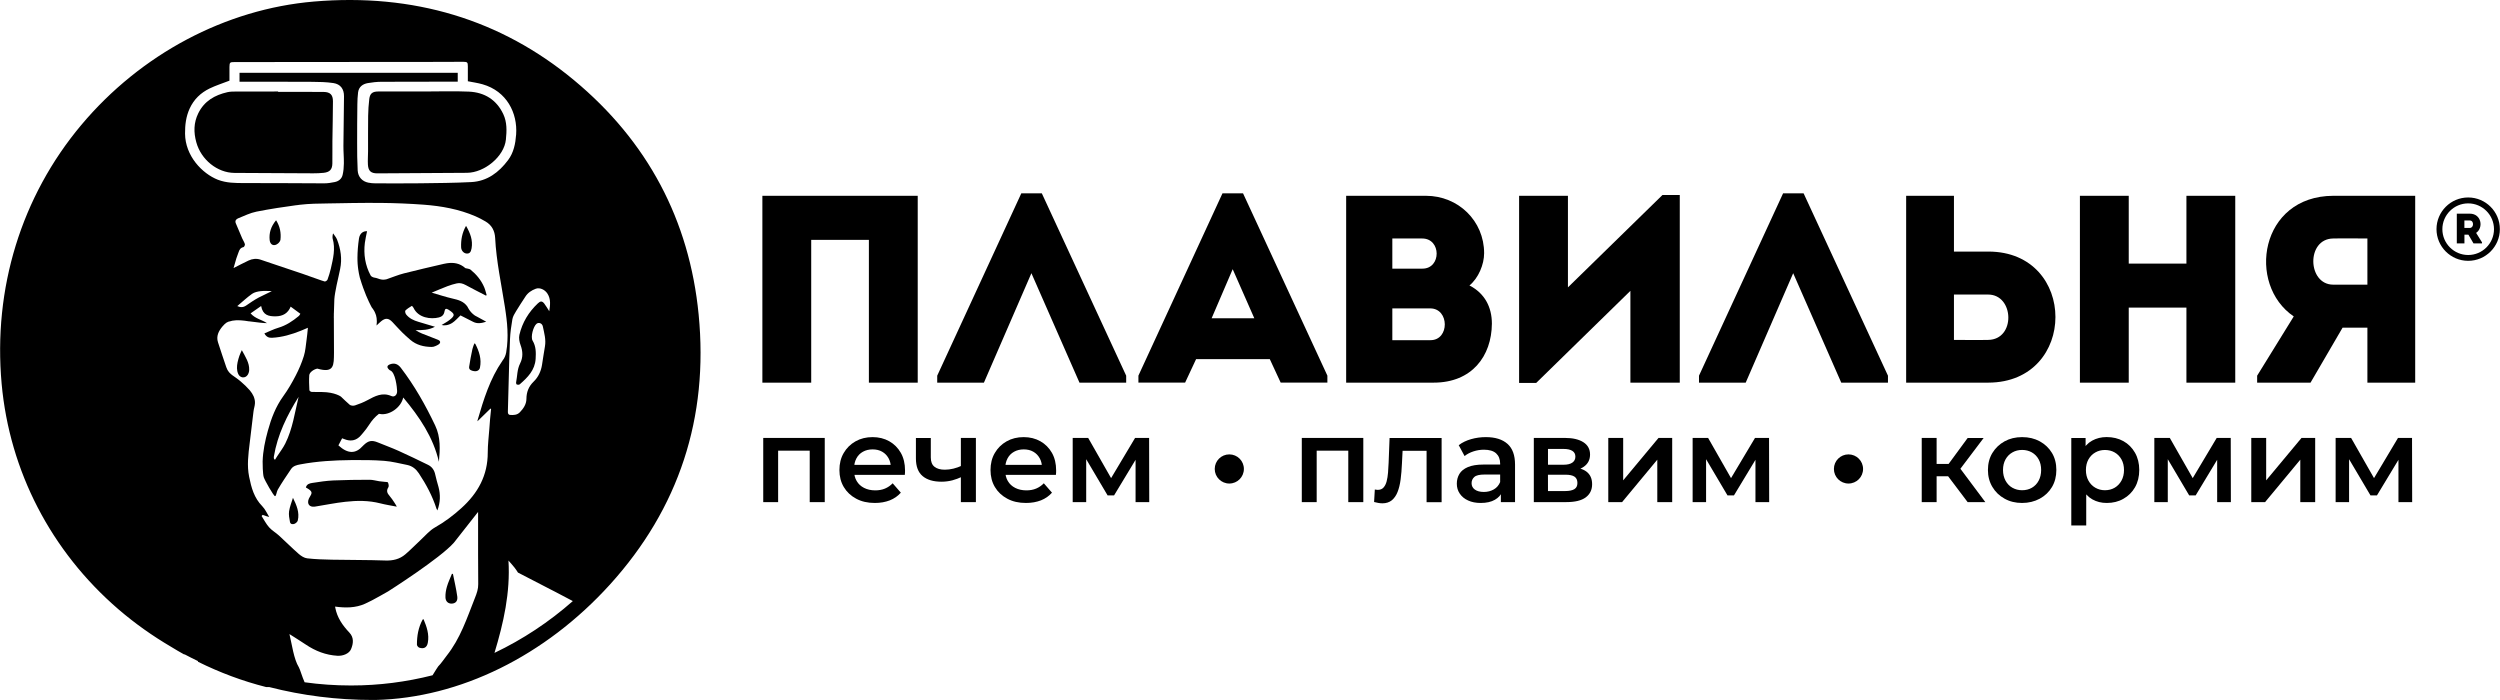 <?xml version="1.0" encoding="UTF-8"?> <svg xmlns="http://www.w3.org/2000/svg" viewBox="0 0 553.88 155.09" data-guides="{&quot;vertical&quot;:[],&quot;horizontal&quot;:[]}"><defs></defs><path fill="rgb(0, 0, 0)" stroke="none" fill-opacity="1" stroke-width="1" stroke-opacity="1" color="rgb(51, 51, 51)" id="tSvg8c05658f7f" title="Path 1" d="M86.044 107.953C86.204 107.703 86.084 107.213 85.954 106.893C85.904 106.773 85.484 106.783 85.234 106.753C84.834 106.703 84.434 106.683 84.034 106.623C83.314 106.513 82.604 106.293 81.894 106.293C79.214 106.303 76.525 106.323 73.855 106.443C72.295 106.513 70.745 106.753 69.195 106.993C68.615 107.083 67.965 107.223 67.766 108.003C69.455 108.933 69.155 109.213 68.515 110.312C68.485 110.372 68.455 110.432 68.425 110.492C67.955 111.592 68.525 112.392 69.685 112.252C69.775 112.242 69.865 112.222 69.955 112.212C72.145 111.862 74.315 111.412 76.515 111.172C79.094 110.882 81.674 110.862 84.224 111.512C85.434 111.822 86.674 112.012 87.904 112.252C87.944 112.192 86.934 110.592 86.334 109.902C85.804 109.282 85.524 108.772 86.044 107.953Z"></path><path fill="rgb(0, 0, 0)" stroke="none" fill-opacity="1" stroke-width="1" stroke-opacity="1" color="rgb(51, 51, 51)" id="tSvg14630b58d24" title="Path 2" d="M53.037 78.835C52.877 79.305 52.737 79.785 52.637 80.265C52.457 81.145 52.407 82.025 52.787 82.865C53.197 83.765 54.307 83.885 54.867 83.065C55.067 82.765 55.197 82.355 55.207 81.995C55.277 80.365 54.377 79.085 53.577 77.575C53.347 78.095 53.167 78.455 53.037 78.835Z"></path><path fill="rgb(0, 0, 0)" stroke="none" fill-opacity="1" stroke-width="1" stroke-opacity="1" color="rgb(51, 51, 51)" id="tSvg105e1fce0fc" title="Path 3" d="M106.332 81.465C106.732 79.565 106.162 77.855 105.312 76.196C105.292 76.146 105.202 76.136 105.092 76.086C104.942 76.525 104.752 76.925 104.662 77.356C104.392 78.655 104.122 79.945 103.942 81.255C103.842 81.965 104.472 82.135 105.012 82.225C105.672 82.345 106.222 82.015 106.332 81.465Z"></path><path fill="rgb(0, 0, 0)" stroke="none" fill-opacity="1" stroke-width="1" stroke-opacity="1" color="rgb(51, 51, 51)" id="tSvg123c3d007a8" title="Path 4" d="M103.342 56.167C103.982 56.227 104.322 55.938 104.482 55.018C104.792 53.238 104.202 51.668 103.252 50.038C102.362 51.608 102.102 53.168 102.162 54.798C102.192 55.528 102.742 56.117 103.342 56.167Z"></path><path fill="rgb(0, 0, 0)" stroke="none" fill-opacity="1" stroke-width="1" stroke-opacity="1" color="rgb(51, 51, 51)" id="tSvg8f3263ce8b" title="Path 5" d="M59.746 53.218C59.866 54.308 60.766 54.648 61.606 53.938C61.846 53.738 62.096 53.408 62.136 53.108C62.296 51.618 62.056 50.198 61.166 48.798C60.016 50.178 59.576 51.618 59.746 53.218Z"></path><path fill="rgb(0, 0, 0)" stroke="none" fill-opacity="1" stroke-width="1" stroke-opacity="1" color="rgb(51, 51, 51)" id="tSvg107dc15fe20" title="Path 6" d="M64.046 113.272C63.936 114.042 64.096 114.872 64.246 115.652C64.346 116.162 64.866 116.212 65.246 116.052C65.546 115.932 65.906 115.612 65.976 115.312C66.406 113.522 65.696 111.912 64.906 110.292C64.606 111.292 64.196 112.262 64.046 113.272Z"></path><path fill="rgb(0, 0, 0)" stroke="none" fill-opacity="1" stroke-width="1" stroke-opacity="1" color="rgb(51, 51, 51)" id="tSvg542debcaed" title="Path 7" d="M154.787 69.696C152.747 48.758 143.458 31.28 127.17 17.761C110.981 4.322 91.593 -1.537 69.535 0.343C49.967 2.013 31.189 11.982 18 27.7C4.721 43.539 -1.548 63.887 0.362 85.015C2.112 104.373 11.301 122.121 26.239 134.99C29.879 138.12 33.809 140.899 37.968 143.339C38.898 143.909 39.848 144.469 40.808 144.999C40.828 144.989 40.858 144.969 40.878 144.959C41.858 145.479 42.848 145.979 43.848 146.459C43.848 146.509 43.858 146.559 43.858 146.609C48.647 148.989 53.707 150.888 58.996 152.228C59.226 152.228 59.446 152.228 59.676 152.228C66.996 154.108 74.665 155.078 82.524 155.078C82.734 155.078 82.954 155.078 83.164 155.078C83.167 155.078 83.171 155.078 83.174 155.078C101.852 154.658 120.8 145.329 135.159 129.481C150.418 112.632 157.017 92.524 154.787 69.696ZM118.711 63.967C119.561 63.657 120.691 64.127 121.29 65.057C122.07 66.266 121.9 67.586 121.69 68.956C121.29 68.346 120.98 67.766 120.581 67.256C120.1 66.647 119.731 66.677 119.171 67.206C117.121 69.136 115.711 71.456 115.071 74.196C114.911 74.896 115.071 75.746 115.331 76.446C115.851 77.845 115.901 79.195 115.231 80.525C114.551 81.865 114.621 83.335 114.341 84.745C114.311 84.885 114.421 85.175 114.521 85.205C114.711 85.265 115.011 85.265 115.151 85.145C116.901 83.625 118.521 82.015 118.671 79.495C118.751 78.115 118.771 76.755 118.001 75.476C117.511 74.656 118.151 72.326 118.871 71.736C119.361 71.336 120.13 71.616 120.27 72.336C120.57 73.796 121 75.236 120.731 76.766C120.49 78.125 120.3 79.495 120.081 80.855C119.85 82.285 119.251 83.565 118.221 84.555C117.121 85.625 116.641 86.865 116.631 88.364C116.621 89.564 115.971 90.514 115.171 91.344C114.591 91.944 113.791 91.994 113.011 91.924C112.581 91.884 112.511 91.554 112.521 91.174C112.581 88.924 112.631 86.675 112.701 84.425C112.791 81.335 112.841 78.245 112.991 75.156C113.061 73.666 113.261 72.176 113.521 70.716C113.631 70.096 114.001 69.506 114.331 68.956C114.981 67.866 115.691 66.817 116.381 65.747C116.931 64.867 117.761 64.317 118.711 63.967ZM40.998 29.61C40.988 27.68 41.198 25.84 42.018 24.05C42.958 22.001 44.468 20.561 46.438 19.601C47.827 18.931 49.317 18.461 50.837 17.871C50.837 16.961 50.817 15.891 50.837 14.831C50.857 13.822 50.937 13.752 51.947 13.752C59.156 13.742 66.366 13.732 73.575 13.732C82.264 13.722 90.943 13.722 99.632 13.711C100.632 13.711 101.632 13.671 102.632 13.691C103.572 13.711 103.642 13.802 103.652 14.721C103.662 15.811 103.652 16.901 103.652 18.001C104.752 18.221 105.852 18.371 106.902 18.671C112.271 20.191 114.691 25.05 114.351 29.79C114.201 31.84 113.811 33.81 112.561 35.479C110.521 38.199 107.942 40.149 104.432 40.339C100.622 40.539 96.803 40.559 92.983 40.609C89.713 40.649 86.434 40.629 83.164 40.619C82.644 40.619 82.114 40.569 81.604 40.469C80.254 40.199 79.324 39.209 79.244 37.759C79.134 35.739 79.124 33.72 79.124 31.7C79.114 28.83 79.144 25.97 79.174 23.101C79.184 22.221 79.224 21.331 79.334 20.461C79.494 19.241 80.354 18.611 81.484 18.411C82.464 18.241 83.464 18.131 84.464 18.121C89.673 18.091 94.883 18.101 100.082 18.091C100.512 18.091 100.942 18.091 101.412 18.091C101.412 17.401 101.412 16.781 101.412 16.131C85.314 16.131 69.205 16.131 53.067 16.131C53.067 16.841 53.067 17.421 53.067 18.111C53.367 18.111 53.637 18.111 53.897 18.111C58.986 18.111 64.086 18.101 69.175 18.131C70.735 18.141 72.315 18.171 73.855 18.401C75.455 18.641 76.225 19.731 76.215 21.331C76.185 24.99 76.115 28.65 76.085 32.31C76.075 33.61 76.205 34.9 76.185 36.199C76.175 37.059 76.105 37.929 75.905 38.759C75.705 39.619 75.045 40.149 74.185 40.329C73.415 40.489 72.615 40.619 71.825 40.619C65.916 40.609 60.006 40.539 54.087 40.559C52.097 40.559 50.147 40.549 48.257 39.819C44.798 38.449 41.038 34.559 40.998 29.61ZM105.242 132.42C103.422 137.02 102.022 141.409 98.942 145.299C98.403 145.979 97.713 147.029 97.093 147.629C96.993 147.729 96.443 148.629 95.833 149.609C89.993 151.089 83.964 151.868 77.885 151.868C77.825 151.868 77.775 151.868 77.715 151.868C77.715 151.868 77.715 151.868 77.715 151.868C77.704 151.868 77.695 151.868 77.695 151.868C74.255 151.868 70.845 151.628 67.486 151.159C66.956 149.999 66.466 148.249 66.216 147.849C65.076 145.999 64.686 142.779 64.126 140.48C65.446 141.329 66.616 142.039 67.755 142.809C69.885 144.239 72.195 145.139 74.775 145.289C76.015 145.359 77.365 144.789 77.764 143.839C78.305 142.569 78.444 141.249 77.404 140.149C75.895 138.56 74.685 136.82 74.275 134.62C74.265 134.56 74.255 134.5 74.245 134.39C76.525 134.71 78.794 134.7 80.874 133.76C81.364 133.54 81.844 133.3 82.314 133.06C82.434 133 82.544 132.94 82.654 132.88C83.794 132.28 84.904 131.63 86.014 131.01C86.017 131.007 86.02 131.004 86.024 131C86.024 131 97.503 123.721 100.562 120.231C102.352 117.962 104.132 115.702 105.922 113.412C105.922 114.502 105.922 115.442 105.922 116.382C105.922 120.721 105.912 125.071 105.952 129.411C105.972 130.49 105.632 131.45 105.242 132.42ZM108.412 95.024C108.282 96.764 108.062 98.513 108.062 100.263C108.072 105.323 105.892 109.252 102.222 112.572C100.412 114.212 98.503 115.652 96.373 116.852C95.183 117.522 94.243 118.662 93.213 119.612C92.063 120.671 90.983 121.811 89.793 122.821C88.534 123.891 87.054 124.241 85.364 124.181C81.434 124.041 77.504 124.081 73.575 124.001C71.735 123.961 69.895 123.911 68.065 123.701C67.406 123.631 66.716 123.181 66.196 122.731C64.686 121.411 63.276 119.991 61.796 118.642C61.096 118.002 60.236 117.522 59.616 116.822C58.956 116.082 58.496 115.162 57.956 114.322C58.036 114.242 58.106 114.152 58.186 114.072C58.626 114.252 59.596 114.552 59.646 114.532C59.146 113.732 58.756 112.812 58.106 112.152C56.297 110.322 55.687 108.053 55.197 105.633C54.687 103.123 55.017 100.673 55.317 98.194C55.567 96.164 55.797 94.144 56.047 92.114C56.127 91.464 56.187 90.804 56.356 90.174C56.426 89.914 56.456 89.664 56.477 89.424C56.477 89.384 56.486 89.334 56.486 89.294C56.496 89.064 56.477 88.844 56.437 88.624C56.426 88.584 56.416 88.544 56.407 88.494C56.356 88.274 56.297 88.055 56.206 87.844C56.206 87.835 56.197 87.825 56.197 87.814C56.107 87.605 55.997 87.404 55.867 87.204C55.847 87.174 55.827 87.135 55.807 87.105C55.677 86.915 55.537 86.725 55.387 86.535C55.347 86.485 55.297 86.435 55.257 86.385C54.727 85.765 54.077 85.165 53.387 84.565C52.777 84.025 52.097 83.575 51.437 83.105C51.397 83.075 51.367 83.045 51.327 83.015C51.267 82.965 51.207 82.915 51.147 82.865C51.047 82.785 50.957 82.695 50.867 82.595C50.817 82.545 50.767 82.485 50.717 82.425C50.627 82.325 50.557 82.205 50.487 82.095C50.457 82.045 50.417 81.985 50.387 81.935C50.287 81.755 50.207 81.575 50.137 81.365C49.517 79.525 48.887 77.685 48.297 75.836C47.857 74.476 48.447 73.326 49.277 72.336C49.427 72.156 49.567 72.006 49.717 71.866C49.737 71.846 49.757 71.836 49.767 71.816C49.897 71.696 50.017 71.596 50.147 71.506C50.157 71.496 50.167 71.496 50.177 71.486C50.307 71.396 50.447 71.326 50.587 71.276C50.587 71.276 50.597 71.276 50.597 71.276C50.747 71.226 50.897 71.186 51.057 71.166C51.397 71.036 52.577 70.746 55.147 71.196C55.147 71.196 55.147 71.186 55.147 71.186C56.456 71.386 59.116 71.656 59.136 71.586C58.026 70.826 56.566 70.636 55.517 69.426C56.286 68.886 57.007 68.396 57.856 67.796C58.226 69.846 59.536 70.106 61.086 70.086C62.696 70.066 63.816 69.376 64.396 67.936C65.096 68.456 65.766 68.946 66.546 69.516C66.476 69.606 66.366 69.876 66.166 70.036C64.816 71.156 63.386 72.106 61.666 72.616C60.616 72.926 59.626 73.436 58.576 73.866C59.006 74.666 59.576 74.866 60.256 74.836C62.496 74.726 64.616 74.096 66.686 73.266C67.165 73.076 67.635 72.866 68.215 72.616C68.115 73.596 68.045 74.476 67.915 75.336C67.746 76.525 67.675 77.745 67.316 78.885C66.856 80.365 66.236 81.815 65.526 83.185C64.706 84.775 63.806 86.335 62.756 87.784C61.076 90.104 60.096 92.694 59.346 95.424C58.726 97.663 58.256 99.913 58.186 102.233C58.176 102.643 58.206 105.013 58.436 105.733C58.666 106.453 60.646 109.922 60.926 109.922C61.216 109.922 61.266 108.972 61.526 108.513C62.426 106.943 63.466 105.443 64.476 103.933C64.956 103.213 65.736 103.033 66.536 102.883C70.255 102.183 74.015 101.973 77.794 101.933C80.244 101.913 82.704 101.913 85.144 102.103C86.854 102.233 88.534 102.683 90.223 103.013C91.353 103.243 92.173 103.923 92.803 104.873C94.423 107.323 95.803 109.892 96.703 112.702C96.733 112.782 96.783 112.862 96.903 113.092C97.573 111.292 97.603 109.602 97.153 107.893C96.913 106.993 96.623 106.103 96.443 105.203C96.243 104.193 95.733 103.423 94.823 102.983C92.663 101.933 90.503 100.873 88.314 99.893C86.804 99.213 85.244 98.653 83.724 98.023C82.384 97.474 81.624 97.604 80.574 98.614C80.504 98.674 80.444 98.743 80.384 98.803C78.794 100.583 77.075 100.593 74.975 98.674C75.235 98.174 75.505 97.653 75.795 97.104C75.975 97.174 76.145 97.224 76.305 97.294C77.465 97.763 78.574 97.694 79.494 96.914C79.564 96.854 79.644 96.794 79.714 96.724C79.974 96.464 80.204 96.174 80.444 95.894C80.914 95.344 81.354 94.774 81.734 94.174C82.354 93.194 83.074 92.354 83.954 91.684C84.024 91.694 84.084 91.704 84.154 91.714C86.244 92.114 88.874 90.284 89.333 88.064C92.953 92.394 95.973 96.854 97.243 102.313C97.493 99.573 97.653 96.874 96.413 94.264C94.273 89.764 91.843 85.455 88.814 81.495C88.144 80.625 87.374 80.365 86.434 80.705C85.724 80.965 85.644 81.375 86.204 81.895C86.274 81.955 86.344 82.025 86.424 82.055C87.624 82.455 87.963 85.915 87.984 86.625C88.013 87.465 87.424 88.055 86.714 87.745C84.694 86.855 83.084 87.764 81.404 88.664C80.534 89.134 79.604 89.504 78.664 89.814C78.314 89.934 77.725 89.894 77.475 89.674C76.815 89.094 76.165 88.484 75.535 87.874C75.535 87.874 75.535 87.874 75.535 87.874C75.535 87.874 74.225 86.885 71.365 86.855C71.345 86.855 71.335 86.855 71.315 86.845C70.505 86.845 69.755 86.865 69.025 86.825C68.855 86.815 68.555 86.585 68.545 86.445C68.495 85.345 68.435 84.235 68.515 83.135C68.565 82.495 69.495 81.825 70.295 81.665C74.115 82.775 73.955 80.845 73.995 78.145C73.985 75.566 73.975 72.996 73.965 70.416C73.962 70.416 73.958 70.416 73.955 70.416C73.955 70.416 73.955 70.216 73.965 69.896C73.965 69.786 73.965 69.676 73.965 69.566C73.965 69.546 73.965 69.516 73.965 69.496C73.965 69.436 73.975 69.396 73.975 69.336C73.995 68.426 74.025 67.146 74.075 66.287C74.155 64.817 75.015 61.197 75.015 61.197C75.015 61.197 75.015 61.197 75.015 61.197C75.015 61.197 75.015 61.197 75.015 61.197C75.125 60.667 75.245 60.137 75.355 59.607C75.825 57.357 75.495 55.188 74.675 53.078C74.485 52.578 74.095 52.158 73.805 51.708C73.745 51.738 73.605 52.518 73.695 52.848C74.355 55.108 73.795 57.297 73.305 59.477C73.115 60.307 72.855 61.137 72.565 61.937C72.495 62.137 72.155 62.377 71.945 62.367C71.735 62.357 67.845 60.927 67.025 60.657C64.796 59.927 62.576 59.167 60.356 58.417C59.476 58.117 58.606 57.817 57.726 57.527C56.816 57.227 55.917 57.327 55.077 57.717C53.977 58.227 52.907 58.807 51.747 59.387C51.947 58.687 52.147 57.957 52.367 57.237C52.497 56.807 52.697 56.387 52.827 55.958C53.017 55.377 53.247 54.888 53.947 54.748C54.097 54.718 54.307 54.278 54.257 54.088C54.127 53.638 53.847 53.238 53.657 52.808C53.177 51.698 52.707 50.578 52.237 49.458C52.007 48.898 52.337 48.538 52.767 48.368C54.107 47.828 55.427 47.168 56.827 46.888C58.346 46.588 59.876 46.318 61.406 46.078C61.916 45.998 62.416 45.938 62.926 45.858C63.796 45.728 64.666 45.589 65.536 45.478C65.636 45.468 65.726 45.459 65.826 45.449C66.026 45.428 66.216 45.389 66.416 45.368C68.505 45.118 70.635 45.099 72.745 45.069C73.375 45.059 73.995 45.048 74.625 45.038C75.795 45.019 76.965 44.998 78.135 44.978C80.244 44.949 82.364 44.938 84.474 44.959C87.604 44.989 90.743 45.118 93.873 45.349C97.813 45.648 101.682 46.338 105.342 47.918C106.112 48.248 106.852 48.648 107.572 49.068C108.962 49.878 109.621 51.148 109.701 52.718C109.962 57.897 111.081 62.947 111.871 68.056C111.931 68.466 111.991 68.876 112.051 69.296C112.061 69.396 112.081 69.496 112.091 69.596C112.131 69.906 112.171 70.216 112.211 70.536C112.231 70.696 112.241 70.856 112.261 71.016C112.291 71.266 112.321 71.526 112.341 71.776C112.351 71.946 112.361 72.116 112.371 72.286C112.391 72.526 112.411 72.776 112.421 73.016C112.431 73.186 112.431 73.356 112.431 73.536C112.441 73.776 112.451 74.016 112.451 74.256C112.451 74.436 112.441 74.616 112.441 74.796C112.441 75.026 112.441 75.266 112.421 75.496C112.411 75.676 112.391 75.866 112.381 76.046C112.361 76.276 112.351 76.505 112.331 76.746C112.311 76.925 112.281 77.115 112.251 77.296C112.221 77.515 112.201 77.735 112.161 77.965C112.161 77.975 112.161 77.975 112.161 77.985C112.161 77.995 112.161 78.005 112.161 78.015C112.041 78.685 111.791 79.345 111.351 79.865C111.341 79.875 111.331 79.885 111.331 79.895C111.321 79.905 111.321 79.915 111.311 79.935C108.542 83.935 107.152 88.494 105.812 93.084C105.792 93.164 105.792 93.254 105.782 93.334C106.742 92.394 107.702 91.454 108.662 90.524C108.662 90.524 108.662 90.524 108.662 90.524C108.732 90.554 108.732 90.554 108.802 90.594C108.632 92.094 108.512 93.554 108.412 95.024ZM52.567 67.816C53.657 66.897 54.697 65.916 55.837 65.107C56.356 64.737 57.087 64.587 57.736 64.507C58.556 64.407 59.396 64.487 60.216 64.487C60.216 64.547 58.246 65.427 57.326 65.916C56.356 66.436 55.437 67.066 54.527 67.696C53.867 68.146 53.237 68.126 52.567 67.816ZM66.156 87.924C65.306 91.414 64.836 95.004 63.206 98.263C62.706 99.273 61.996 100.173 61.386 101.123C61.226 101.373 61.076 101.623 60.926 101.863C60.826 101.783 60.586 101.693 60.676 101.153C61.476 96.314 63.586 92.034 66.156 87.924ZM109.552 144.649C111.561 138.01 113.081 131.31 112.651 124.191C113.101 124.711 113.581 125.221 114.001 125.761C114.271 126.111 114.521 126.481 114.751 126.851C117.161 128.097 119.571 129.344 121.98 130.59C121.98 130.59 121.98 130.59 121.98 130.59C122.12 130.66 122.25 130.73 122.39 130.8C122.63 130.924 122.87 131.047 123.11 131.17C123.11 131.17 123.11 131.17 123.11 131.17C124.38 131.83 125.65 132.5 126.91 133.17C121.65 137.81 115.801 141.669 109.552 144.649Z"></path><path fill="rgb(0, 0, 0)" stroke="none" fill-opacity="1" stroke-width="1" stroke-opacity="1" color="rgb(51, 51, 51)" id="tSvgffe7b4f1df" title="Path 8" d="M93.883 20.271C93.883 20.271 93.883 20.271 93.883 20.271C90.523 20.261 87.154 20.261 83.794 20.271C82.534 20.271 81.964 20.701 81.814 21.931C81.664 23.171 81.584 24.421 81.564 25.66C81.524 28.27 81.554 30.89 81.544 33.5C81.544 34.499 81.454 35.499 81.514 36.489C81.604 37.889 82.184 38.409 83.614 38.409C90.223 38.379 96.843 38.339 103.452 38.289C107.352 38.259 111.701 34.66 112.081 30.94C112.281 28.98 112.351 27.08 111.501 25.28C109.992 22.081 107.332 20.461 103.892 20.301C100.562 20.151 97.223 20.271 93.883 20.271Z"></path><path fill="rgb(0, 0, 0)" stroke="none" fill-opacity="1" stroke-width="1" stroke-opacity="1" color="rgb(51, 51, 51)" id="tSvg82a3920a18" title="Path 9" d="M69.405 38.399C70.175 38.399 70.955 38.369 71.715 38.289C73.055 38.139 73.615 37.549 73.635 36.209C73.665 34.55 73.625 32.89 73.645 31.23C73.675 28.3 73.765 25.37 73.765 22.441C73.765 21.001 73.155 20.391 71.725 20.371C68.365 20.331 64.996 20.361 61.636 20.361C61.636 20.331 61.636 20.301 61.636 20.271C58.496 20.271 55.367 20.261 52.227 20.281C51.617 20.281 50.987 20.291 50.397 20.421C47.587 21.061 45.268 22.371 43.928 25.1C42.898 27.2 42.888 29.33 43.488 31.51C44.548 35.389 48.157 38.289 51.947 38.309C57.766 38.349 63.586 38.379 69.405 38.399Z"></path><path fill="rgb(0, 0, 0)" stroke="none" fill-opacity="1" stroke-width="1" stroke-opacity="1" color="rgb(51, 51, 51)" id="tSvg15c748deaef" title="Path 10" d="M100.352 127.161C100.282 127.151 100.202 127.131 100.132 127.121C99.752 128.061 99.302 128.991 99.022 129.96C98.793 130.73 98.662 131.56 98.692 132.36C98.722 133.29 99.353 133.78 100.132 133.73C100.942 133.68 101.442 133.16 101.312 132.17C101.082 130.48 100.682 128.821 100.352 127.161Z"></path><path fill="rgb(0, 0, 0)" stroke="none" fill-opacity="1" stroke-width="1" stroke-opacity="1" color="rgb(51, 51, 51)" id="tSvg15eb27ad5ae" title="Path 11" d="M93.633 137.27C92.693 139 92.363 140.88 92.373 142.829C92.373 143.059 92.673 143.429 92.913 143.499C93.913 143.819 94.593 143.449 94.783 142.409C95.133 140.56 94.543 138.86 93.833 137.18C93.713 137.23 93.643 137.24 93.633 137.27Z"></path><path fill="rgb(0, 0, 0)" stroke="none" fill-opacity="1" stroke-width="1" stroke-opacity="1" color="rgb(51, 51, 51)" id="tSvg14b85cbf3a" title="Path 12" d="M107.722 71.276C107.002 70.876 106.322 70.506 105.642 70.136C105.642 70.136 105.642 70.136 105.632 70.136C105.612 70.126 105.592 70.116 105.582 70.106C105.442 70.026 105.302 69.946 105.152 69.876C105.152 69.876 105.162 69.876 105.162 69.866C104.102 69.146 103.612 68.046 103.582 67.966C102.762 66.757 101.542 66.436 100.222 66.136C98.722 65.797 97.253 65.297 95.643 64.837C96.943 64.297 98.053 63.817 99.183 63.387C99.832 63.137 100.512 62.947 101.192 62.787C101.882 62.627 102.512 62.797 103.142 63.137C104.632 63.947 106.142 64.707 107.652 65.487C107.712 65.457 107.762 65.417 107.822 65.387C107.642 64.797 107.512 64.187 107.272 63.627C106.602 62.077 105.552 60.797 104.242 59.737C104.022 59.567 103.682 59.547 103.402 59.467C103.302 59.437 103.162 59.467 103.092 59.397C101.872 58.307 100.482 58.107 99.013 58.327C98.793 58.367 98.562 58.407 98.323 58.457C95.373 59.147 92.423 59.817 89.493 60.567C88.204 60.897 86.974 61.417 85.624 61.877C84.374 62.177 83.794 61.617 83.044 61.527C82.714 61.487 82.264 61.297 82.124 61.047C80.904 58.787 80.524 56.347 80.834 53.808C80.944 52.938 81.154 52.088 81.324 51.228C80.454 51.168 79.704 51.708 79.534 52.838C79.324 54.248 79.204 55.678 79.194 57.097C79.184 57.557 79.214 58.007 79.234 58.457C79.244 58.667 79.264 58.887 79.294 59.097C79.314 59.287 79.344 59.477 79.364 59.667C79.454 60.277 79.564 60.887 79.714 61.487C79.714 61.487 79.714 61.487 79.714 61.487C79.854 61.967 79.994 62.417 80.144 62.857C80.234 63.107 80.304 63.347 80.404 63.597C80.404 63.597 80.394 63.597 80.394 63.597C81.384 66.386 82.324 68.026 82.364 68.106C82.364 68.106 82.364 68.106 82.364 68.106C82.544 68.326 82.704 68.556 82.844 68.796C82.884 68.866 82.924 68.936 82.964 69.006C83.014 69.106 83.064 69.206 83.104 69.306C83.144 69.406 83.184 69.516 83.224 69.616C83.254 69.696 83.284 69.786 83.314 69.866C83.364 70.056 83.404 70.246 83.434 70.446C83.444 70.516 83.454 70.596 83.454 70.666C83.474 70.826 83.484 70.986 83.484 71.156C83.484 71.226 83.484 71.306 83.484 71.376C83.474 71.616 83.464 71.856 83.424 72.116C83.844 71.726 84.124 71.436 84.434 71.186C84.434 71.186 84.434 71.186 84.434 71.186C85.384 70.406 86.074 70.446 86.924 71.336C86.924 71.336 86.924 71.346 86.934 71.346C86.934 71.346 86.934 71.346 86.934 71.346C87.284 71.716 87.624 72.086 87.974 72.466C88.323 72.846 88.674 73.216 89.033 73.576C89.623 74.166 90.253 74.726 90.893 75.276C92.243 76.446 93.893 76.846 95.613 76.865C95.743 76.865 95.873 76.856 96.013 76.826C96.073 76.816 96.133 76.785 96.193 76.766C96.263 76.746 96.343 76.725 96.413 76.695C96.473 76.675 96.533 76.645 96.593 76.615C96.663 76.585 96.743 76.555 96.813 76.516C96.863 76.496 96.903 76.466 96.953 76.436C97.033 76.396 97.103 76.346 97.173 76.306C97.173 76.306 97.173 76.306 97.173 76.306C97.653 75.986 97.623 75.546 97.103 75.316C97.083 75.306 97.063 75.296 97.043 75.286C96.593 75.106 96.143 74.926 95.693 74.756C94.963 74.476 94.223 74.186 93.493 73.896C93.003 73.696 92.533 73.446 92.073 73.146C93.513 73.156 94.933 73.156 96.363 72.396C95.083 72.016 93.903 71.646 92.723 71.306C91.653 70.996 90.673 70.546 89.973 69.656C89.803 69.446 89.693 68.916 89.813 68.796C90.223 68.386 90.743 68.076 91.243 67.766C91.273 67.746 91.533 68.016 91.613 68.196C92.663 70.446 95.443 70.786 97.253 70.326C97.913 70.156 98.353 69.756 98.473 69.026C98.582 68.356 98.832 68.276 99.412 68.636C99.453 68.656 99.483 68.686 99.522 68.716C100.812 69.576 100.842 69.906 99.602 70.886C99.062 71.316 98.423 71.636 97.833 72.006C98.383 72.176 99.312 72.096 100.172 71.556C100.852 71.126 101.392 70.466 102.022 69.876C102.882 70.316 103.832 70.786 104.772 71.276C105.742 71.796 106.692 71.606 107.722 71.276Z"></path><path fill="rgb(0, 0, 0)" stroke="none" fill-opacity="1" stroke-width="1" stroke-opacity="1" color="rgb(51, 51, 51)" id="tSvg19a99fbb763" title="Path 13" d="M203.323 84.775C199.713 84.775 196.103 84.775 192.504 84.775C192.504 74.229 192.504 63.683 192.504 53.138C188.244 53.138 183.984 53.138 179.725 53.138C179.725 63.683 179.725 74.229 179.725 84.775C176.115 84.775 172.456 84.775 168.906 84.775C168.906 70.976 168.906 57.177 168.906 43.379C172.456 43.379 176.125 43.379 203.323 43.379C203.323 57.177 203.323 70.976 203.323 84.775Z"></path><path fill="rgb(0, 0, 0)" stroke="none" fill-opacity="1" stroke-width="1" stroke-opacity="1" color="rgb(51, 51, 51)" id="tSvg17e0ca85ee3" title="Path 14" d="M217.991 84.775C214.542 84.775 211.092 84.775 207.642 84.775C207.642 84.261 207.642 83.748 207.642 83.235C213.852 69.769 220.061 56.304 226.27 42.839C227.787 42.839 229.304 42.839 230.82 42.839C237.049 56.304 243.279 69.769 249.508 83.235C249.508 83.748 249.508 84.261 249.508 84.775C246.059 84.775 242.609 84.775 239.159 84.775C235.61 76.692 232.06 68.61 228.51 60.527C225.004 68.61 221.498 76.692 217.991 84.775Z"></path><path fill="rgb(0, 0, 0)" stroke="none" fill-opacity="1" stroke-width="1" stroke-opacity="1" color="rgb(51, 51, 51)" id="tSvg477aff1bac" title="Path 15" d="M281.325 79.565C275.882 79.565 270.44 79.565 264.997 79.565C264.187 81.298 263.377 83.032 262.567 84.765C259.117 84.765 255.668 84.765 252.218 84.765C252.218 84.251 252.218 83.738 252.218 83.225C258.427 69.76 264.637 56.294 270.846 42.829C272.363 42.829 273.879 42.829 275.396 42.829C281.625 56.294 287.855 69.76 294.084 83.225C294.084 83.738 294.084 84.251 294.084 84.765C290.634 84.765 287.185 84.765 283.735 84.765C282.932 83.032 282.128 81.298 281.325 79.565ZM273.106 59.637C271.55 63.264 269.993 66.89 268.437 70.516C271.589 70.516 274.743 70.516 277.896 70.516C276.299 66.89 274.703 63.264 273.106 59.637Z"></path><path fill="rgb(0, 0, 0)" stroke="none" fill-opacity="1" stroke-width="1" stroke-opacity="1" color="rgb(51, 51, 51)" id="tSvg17269d13e4e" title="Path 16" d="M325.561 63.247C328.931 64.967 330.531 68.036 330.531 71.706C330.471 78.925 326.091 84.775 317.642 84.775C311.176 84.775 304.71 84.775 298.244 84.775C298.244 70.976 298.244 57.177 298.244 43.379C304.137 43.379 310.029 43.379 315.922 43.379C323.081 43.379 328.811 48.938 328.811 56.097C328.811 58.577 327.571 61.587 325.561 63.247ZM308.473 52.838C308.473 55.064 308.473 57.291 308.473 59.517C310.699 59.517 312.926 59.517 315.152 59.517C319.352 59.517 319.352 52.838 315.092 52.838C312.886 52.838 310.679 52.838 308.473 52.838ZM308.473 68.326C308.473 70.673 308.473 73.019 308.473 75.366C311.293 75.366 314.112 75.366 316.932 75.366C321.192 75.366 321.132 68.326 316.872 68.326C314.072 68.326 311.272 68.326 308.473 68.326Z"></path><path fill="rgb(0, 0, 0)" stroke="none" fill-opacity="1" stroke-width="1" stroke-opacity="1" color="rgb(51, 51, 51)" id="tSvg1513e4dae10" title="Path 17" d="M340.35 84.835C339.087 84.835 337.823 84.835 336.56 84.835C336.56 71.016 336.56 57.197 336.56 43.379C340.17 43.379 343.779 43.379 347.379 43.379C347.379 50.141 347.379 56.904 347.379 63.667C354.358 56.847 361.338 50.028 368.317 43.209C369.597 43.209 370.877 43.209 372.157 43.209C372.157 57.067 372.157 70.926 372.157 84.785C368.547 84.785 364.887 84.785 361.218 84.785C361.218 78.002 361.218 71.219 361.218 64.437C354.262 71.236 347.306 78.035 340.35 84.835Z"></path><path fill="rgb(0, 0, 0)" stroke="none" fill-opacity="1" stroke-width="1" stroke-opacity="1" color="rgb(51, 51, 51)" id="tSvg9531d42dea" title="Path 18" d="M386.765 84.775C383.316 84.775 379.866 84.775 376.416 84.775C376.416 84.261 376.416 83.748 376.416 83.235C382.626 69.769 388.835 56.304 395.045 42.839C396.561 42.839 398.078 42.839 399.594 42.839C405.824 56.304 412.053 69.769 418.282 83.235C418.282 83.748 418.282 84.261 418.282 84.775C414.833 84.775 411.383 84.775 407.933 84.775C404.384 76.692 400.834 68.61 397.284 60.527C393.778 68.61 390.272 76.692 386.765 84.775Z"></path><path fill="rgb(0, 0, 0)" stroke="none" fill-opacity="1" stroke-width="1" stroke-opacity="1" color="rgb(51, 51, 51)" id="tSvg56599a5a1a" title="Path 19" d="M432.901 55.737C435.444 55.737 437.987 55.737 440.53 55.737C460.338 55.737 460.338 84.715 440.53 84.775C434.441 84.775 428.291 84.775 422.312 84.775C422.312 70.936 422.312 57.157 422.312 43.379C425.802 43.379 429.351 43.379 432.901 43.379C432.901 47.498 432.901 51.618 432.901 55.737ZM432.901 65.257C432.901 68.626 432.901 71.936 432.901 75.306C435.331 75.306 437.99 75.366 440.47 75.306C446.62 75.246 446.27 65.257 440.47 65.257C437.947 65.257 435.424 65.257 432.901 65.257Z"></path><path fill="rgb(0, 0, 0)" stroke="none" fill-opacity="1" stroke-width="1" stroke-opacity="1" color="rgb(51, 51, 51)" id="tSvg1740e140632" title="Path 20" d="M495.225 84.775C491.615 84.775 488.006 84.775 484.406 84.775C484.406 79.235 484.406 73.696 484.406 68.156C480.147 68.156 475.887 68.156 471.627 68.156C471.627 73.696 471.627 79.235 471.627 84.775C468.018 84.775 464.358 84.775 460.808 84.775C460.808 70.976 460.808 57.177 460.808 43.379C464.358 43.379 468.028 43.379 471.627 43.379C471.627 48.385 471.627 53.391 471.627 58.397C475.887 58.397 480.147 58.397 484.406 58.397C484.406 53.391 484.406 48.385 484.406 43.379C488.016 43.379 491.625 43.379 495.225 43.379C495.225 57.177 495.225 70.976 495.225 84.775Z"></path><path fill="rgb(0, 0, 0)" stroke="none" fill-opacity="1" stroke-width="1" stroke-opacity="1" color="rgb(51, 51, 51)" id="tSvg3cf6926ae6" title="Path 21" d="M508.184 70.106C497.715 63.007 500.675 43.439 516.933 43.379C522.962 43.379 529.112 43.379 535.091 43.379C535.091 57.217 535.091 70.996 535.091 84.775C531.662 84.775 528.052 84.775 524.502 84.775C524.502 80.715 524.502 76.656 524.502 72.596C522.669 72.596 520.836 72.596 519.003 72.596C516.636 76.656 514.27 80.715 511.904 84.775C507.961 84.775 504.018 84.775 500.075 84.775C500.075 84.261 500.075 83.748 500.075 83.235C502.778 78.859 505.481 74.482 508.184 70.106ZM524.502 63.067C524.502 59.757 524.502 56.208 524.502 52.838C522.023 52.838 519.413 52.778 516.933 52.838C510.904 52.898 511.194 63.067 516.933 63.067C519.456 63.067 521.979 63.067 524.502 63.067Z"></path><path fill="rgb(0, 0, 0)" stroke="none" fill-opacity="1" stroke-width="1" stroke-opacity="1" color="rgb(51, 51, 51)" id="tSvg59e5167abc" title="Path 22" d="M549.89 53.688C549.89 53.768 549.89 53.848 549.89 53.928C549.263 53.928 548.637 53.928 548.01 53.928C547.634 53.281 547.257 52.635 546.88 51.988C546.587 51.988 546.294 51.988 546 51.988C546 52.635 546 53.281 546 53.928C545.43 53.928 544.86 53.928 544.31 53.928C544.31 51.738 544.31 49.538 544.31 47.338C545.26 47.338 546.24 47.338 547.2 47.338C549.79 47.348 550.26 50.468 548.59 51.598C549.023 52.294 549.457 52.991 549.89 53.688ZM547.2 48.848C546.8 48.838 546.39 48.848 545.99 48.848C545.99 49.388 545.99 49.968 545.99 50.498C546.394 50.498 546.797 50.498 547.2 50.498C548.12 50.498 548.16 48.858 547.2 48.848Z"></path><path fill="rgb(0, 0, 0)" stroke="none" fill-opacity="1" stroke-width="1" stroke-opacity="1" color="rgb(51, 51, 51)" id="tSvg1f30679d05" title="Path 23" d="M546.83 57.787C542.961 57.787 539.811 54.638 539.811 50.768C539.811 46.898 542.961 43.749 546.83 43.749C550.7 43.749 553.85 46.898 553.85 50.768C553.85 54.638 550.7 57.787 546.83 57.787ZM546.83 45.059C543.681 45.059 541.111 47.628 541.111 50.778C541.111 53.928 543.681 56.497 546.83 56.497C549.98 56.497 552.55 53.928 552.55 50.778C552.55 47.628 549.98 45.059 546.83 45.059Z"></path><path fill="rgb(0, 0, 0)" stroke="none" fill-opacity="1" stroke-width="1" stroke-opacity="1" color="rgb(51, 51, 51)" id="tSvg8e3127d585" title="Path 24" d="M169.096 111.242C169.096 106.503 169.096 101.763 169.096 97.024C173.639 97.024 178.182 97.024 182.725 97.024C182.725 101.763 182.725 106.503 182.725 111.242C181.615 111.242 180.505 111.242 179.395 111.242C179.395 107.179 179.395 103.116 179.395 99.053C179.645 99.32 179.895 99.587 180.145 99.853C177.305 99.853 174.465 99.853 171.626 99.853C171.882 99.587 172.139 99.32 172.396 99.053C172.396 103.116 172.396 107.179 172.396 111.242C171.296 111.242 170.196 111.242 169.096 111.242Z"></path><path fill="rgb(0, 0, 0)" stroke="none" fill-opacity="1" stroke-width="1" stroke-opacity="1" color="rgb(51, 51, 51)" id="tSvge01451d9ba" title="Path 25" d="M193.823 111.432C192.244 111.432 190.864 111.122 189.684 110.482C188.504 109.852 187.594 108.993 186.944 107.903C186.294 106.813 185.974 105.553 185.974 104.133C185.974 102.713 186.284 101.453 186.924 100.363C187.554 99.273 188.424 98.413 189.534 97.784C190.644 97.154 191.904 96.844 193.324 96.844C194.703 96.844 195.943 97.154 197.023 97.763C198.103 98.374 198.953 99.233 199.583 100.333C200.203 101.433 200.513 102.733 200.513 104.243C200.513 104.363 200.513 104.523 200.503 104.713C200.493 104.903 200.483 105.063 200.463 105.203C196.51 105.203 192.557 105.203 188.604 105.203C188.604 104.466 188.604 103.73 188.604 102.993C191.967 102.993 195.33 102.993 198.693 102.993C198.25 103.223 197.806 103.453 197.363 103.683C197.383 102.883 197.213 102.173 196.873 101.543C196.523 100.913 196.053 100.423 195.453 100.083C194.853 99.733 194.143 99.563 193.324 99.563C192.524 99.563 191.814 99.733 191.184 100.083C190.554 100.433 190.074 100.923 189.734 101.563C189.394 102.203 189.224 102.943 189.224 103.773C189.224 103.95 189.224 104.126 189.224 104.303C189.224 105.153 189.414 105.913 189.794 106.563C190.174 107.223 190.724 107.733 191.434 108.093C192.144 108.453 192.964 108.642 193.913 108.642C194.714 108.642 195.433 108.513 196.073 108.243C196.713 107.973 197.283 107.583 197.773 107.073C198.376 107.766 198.98 108.459 199.583 109.153C198.923 109.902 198.113 110.462 197.143 110.852C196.163 111.232 195.063 111.432 193.823 111.432Z"></path><path fill="rgb(0, 0, 0)" stroke="none" fill-opacity="1" stroke-width="1" stroke-opacity="1" color="rgb(51, 51, 51)" id="tSvg8869309839" title="Path 26" d="M208.592 106.723C206.782 106.723 205.382 106.303 204.403 105.473C203.413 104.643 202.923 103.333 202.923 101.563C202.923 100.053 202.923 98.543 202.923 97.034C204.023 97.034 205.123 97.034 206.222 97.034C206.222 98.47 206.222 99.907 206.222 101.343C206.222 102.303 206.492 102.993 207.052 103.423C207.602 103.853 208.352 104.063 209.312 104.063C209.952 104.063 210.592 103.983 211.242 103.823C211.892 103.663 212.512 103.443 213.122 103.153C213.122 103.98 213.122 104.806 213.122 105.633C212.452 105.953 211.732 106.213 210.982 106.423C210.222 106.613 209.422 106.723 208.592 106.723ZM212.882 111.242C212.882 106.503 212.882 101.763 212.882 97.024C213.992 97.024 215.101 97.024 216.211 97.024C216.211 101.763 216.211 106.503 216.211 111.242C215.101 111.242 213.992 111.242 212.882 111.242Z"></path><path fill="rgb(0, 0, 0)" stroke="none" fill-opacity="1" stroke-width="1" stroke-opacity="1" color="rgb(51, 51, 51)" id="tSvg16eaf87dedd" title="Path 27" d="M227.3 111.432C225.72 111.432 224.341 111.122 223.161 110.482C221.981 109.852 221.071 108.993 220.421 107.903C219.771 106.813 219.451 105.553 219.451 104.133C219.451 102.713 219.761 101.453 220.401 100.363C221.031 99.273 221.901 98.413 223.011 97.784C224.121 97.154 225.381 96.844 226.8 96.844C228.18 96.844 229.42 97.154 230.5 97.763C231.58 98.374 232.43 99.233 233.06 100.333C233.68 101.433 233.99 102.733 233.99 104.243C233.99 104.363 233.99 104.523 233.98 104.713C233.97 104.903 233.96 105.063 233.94 105.203C229.99 105.203 226.041 105.203 222.091 105.203C222.091 104.466 222.091 103.73 222.091 102.993C225.454 102.993 228.817 102.993 232.18 102.993C231.737 103.223 231.293 103.453 230.85 103.683C230.87 102.883 230.7 102.173 230.36 101.543C230.01 100.913 229.54 100.423 228.94 100.083C228.34 99.733 227.63 99.563 226.81 99.563C226.011 99.563 225.301 99.733 224.671 100.083C224.041 100.433 223.561 100.923 223.221 101.563C222.881 102.203 222.711 102.943 222.711 103.773C222.711 103.95 222.711 104.126 222.711 104.303C222.711 105.153 222.901 105.913 223.281 106.563C223.661 107.223 224.211 107.733 224.921 108.093C225.631 108.453 226.451 108.642 227.4 108.642C228.2 108.642 228.92 108.513 229.56 108.243C230.2 107.973 230.77 107.583 231.26 107.073C231.863 107.766 232.467 108.459 233.07 109.153C232.41 109.902 231.6 110.462 230.63 110.852C229.65 111.232 228.55 111.432 227.3 111.432Z"></path><path fill="rgb(0, 0, 0)" stroke="none" fill-opacity="1" stroke-width="1" stroke-opacity="1" color="rgb(51, 51, 51)" id="tSvg185643c9796" title="Path 28" d="M237.659 111.242C237.659 106.503 237.659 101.763 237.659 97.024C238.803 97.024 239.946 97.024 241.089 97.024C243.006 100.387 244.922 103.75 246.839 107.113C246.379 107.113 245.919 107.113 245.459 107.113C247.465 103.75 249.472 100.387 251.478 97.024C252.515 97.024 253.551 97.024 254.588 97.024C254.598 101.763 254.608 106.503 254.618 111.242C253.608 111.242 252.598 111.242 251.588 111.242C251.588 107.703 251.588 104.163 251.588 100.623C251.775 100.73 251.961 100.837 252.148 100.943C250.375 103.88 248.602 106.816 246.828 109.752C246.349 109.752 245.869 109.752 245.389 109.752C243.606 106.736 241.822 103.72 240.039 100.703C240.243 100.65 240.446 100.597 240.649 100.543C240.649 104.11 240.649 107.676 240.649 111.242C239.653 111.242 238.656 111.242 237.659 111.242Z"></path><path fill="rgb(0, 0, 0)" stroke="none" fill-opacity="1" stroke-width="1" stroke-opacity="1" color="rgb(51, 51, 51)" id="tSvg1a00ce0f24" title="Path 29" d="M288.415 111.242C288.415 106.503 288.415 101.763 288.415 97.024C292.957 97.024 297.5 97.024 302.043 97.024C302.043 101.763 302.043 106.503 302.043 111.242C300.933 111.242 299.824 111.242 298.714 111.242C298.714 107.179 298.714 103.116 298.714 99.053C298.964 99.32 299.214 99.587 299.464 99.853C296.624 99.853 293.784 99.853 290.944 99.853C291.201 99.587 291.458 99.32 291.714 99.053C291.714 103.116 291.714 107.179 291.714 111.242C290.614 111.242 289.514 111.242 288.415 111.242Z"></path><path fill="rgb(0, 0, 0)" stroke="none" fill-opacity="1" stroke-width="1" stroke-opacity="1" color="rgb(51, 51, 51)" id="tSvgb14fd473b8" title="Path 30" d="M306.273 111.512C306.003 111.512 305.713 111.482 305.403 111.432C305.093 111.382 304.773 111.302 304.433 111.222C304.486 110.299 304.54 109.376 304.593 108.453C304.713 108.472 304.833 108.493 304.943 108.502C305.053 108.522 305.143 108.532 305.233 108.532C305.783 108.532 306.213 108.362 306.523 108.013C306.833 107.663 307.063 107.213 307.213 106.643C307.363 106.073 307.463 105.423 307.523 104.703C307.573 103.973 307.623 103.243 307.653 102.523C307.723 100.697 307.793 98.87 307.863 97.044C311.706 97.044 315.549 97.044 319.392 97.044C319.392 101.783 319.392 106.523 319.392 111.262C318.282 111.262 317.172 111.262 316.062 111.262C316.062 107.163 316.062 103.063 316.062 98.963C316.319 99.267 316.575 99.57 316.832 99.873C314.579 99.873 312.326 99.873 310.073 99.873C310.312 99.563 310.553 99.253 310.793 98.943C310.729 100.203 310.666 101.463 310.603 102.723C310.553 103.963 310.452 105.123 310.312 106.213C310.173 107.293 309.943 108.222 309.633 109.002C309.323 109.782 308.893 110.402 308.343 110.852C307.803 111.282 307.113 111.512 306.273 111.512Z"></path><path fill="rgb(0, 0, 0)" stroke="none" fill-opacity="1" stroke-width="1" stroke-opacity="1" color="rgb(51, 51, 51)" id="tSvgd8e9404156" title="Path 31" d="M328.051 111.432C326.991 111.432 326.051 111.252 325.261 110.882C324.461 110.522 323.851 110.012 323.411 109.362C322.971 108.713 322.761 107.983 322.761 107.163C322.761 106.363 322.951 105.643 323.331 105.003C323.711 104.363 324.341 103.853 325.211 103.483C326.081 103.113 327.231 102.923 328.671 102.923C330.047 102.923 331.424 102.923 332.8 102.923C332.8 103.66 332.8 104.396 332.8 105.133C331.504 105.133 330.207 105.133 328.911 105.133C327.791 105.133 327.031 105.313 326.631 105.683C326.231 106.043 326.031 106.503 326.031 107.053C326.031 107.643 326.271 108.113 326.751 108.463C327.231 108.812 327.901 108.993 328.751 108.993C329.571 108.993 330.301 108.802 330.951 108.433C331.601 108.063 332.07 107.513 332.37 106.783C332.547 107.449 332.724 108.116 332.9 108.782C332.58 109.612 332.01 110.262 331.201 110.722C330.371 111.202 329.331 111.432 328.051 111.432ZM332.52 111.242C332.52 110.276 332.52 109.309 332.52 108.343C332.467 108.146 332.414 107.949 332.361 107.753C332.361 106.076 332.361 104.4 332.361 102.723C332.361 101.743 332.06 100.993 331.471 100.443C330.881 99.903 329.971 99.633 328.771 99.633C327.991 99.633 327.221 99.753 326.451 100.003C325.691 100.253 325.031 100.593 324.481 101.043C324.048 100.237 323.615 99.43 323.181 98.624C323.961 98.034 324.871 97.594 325.921 97.294C326.971 96.994 328.061 96.844 329.191 96.844C331.271 96.844 332.86 97.344 333.98 98.334C335.1 99.323 335.66 100.853 335.66 102.913C335.66 105.689 335.66 108.466 335.66 111.242C334.614 111.242 333.567 111.242 332.52 111.242Z"></path><path fill="rgb(0, 0, 0)" stroke="none" fill-opacity="1" stroke-width="1" stroke-opacity="1" color="rgb(51, 51, 51)" id="tSvgf22b7b3bbd" title="Path 32" d="M339.82 111.242C339.82 106.503 339.82 101.763 339.82 97.024C342.126 97.024 344.433 97.024 346.739 97.024C348.459 97.024 349.809 97.344 350.799 97.974C351.779 98.603 352.279 99.513 352.279 100.703C352.279 101.853 351.819 102.753 350.899 103.403C349.979 104.053 348.749 104.373 347.229 104.373C347.372 104.09 347.516 103.806 347.659 103.523C349.359 103.523 350.639 103.843 351.479 104.483C352.319 105.123 352.738 106.053 352.738 107.273C352.738 108.513 352.269 109.482 351.329 110.192C350.389 110.892 348.959 111.242 347.039 111.242C344.633 111.242 342.226 111.242 339.82 111.242ZM342.959 102.963C344.113 102.963 345.266 102.963 346.419 102.963C347.269 102.963 347.919 102.803 348.359 102.493C348.799 102.183 349.029 101.743 349.029 101.173C349.029 100.603 348.809 100.183 348.359 99.893C347.919 99.613 347.269 99.463 346.419 99.463C345.266 99.463 344.113 99.463 342.959 99.463C342.959 100.63 342.959 101.796 342.959 102.963ZM342.959 108.793C344.229 108.793 345.499 108.793 346.769 108.793C347.659 108.793 348.329 108.653 348.789 108.382C349.249 108.103 349.479 107.653 349.479 107.013C349.479 106.373 349.269 105.903 348.849 105.613C348.429 105.323 347.759 105.173 346.839 105.173C345.543 105.173 344.246 105.173 342.95 105.173C342.95 106.379 342.95 107.586 342.959 108.793Z"></path><path fill="rgb(0, 0, 0)" stroke="none" fill-opacity="1" stroke-width="1" stroke-opacity="1" color="rgb(51, 51, 51)" id="tSvg3bf2d3887f" title="Path 33" d="M356.318 111.242C356.318 106.503 356.318 101.763 356.318 97.024C357.418 97.024 358.518 97.024 359.618 97.024C359.618 100.157 359.618 103.29 359.618 106.423C362.228 103.29 364.837 100.157 367.447 97.024C368.457 97.024 369.467 97.024 370.477 97.024C370.477 101.763 370.477 106.503 370.477 111.242C369.377 111.242 368.277 111.242 367.177 111.242C367.177 108.109 367.177 104.976 367.177 101.843C364.577 104.976 361.978 108.109 359.378 111.242C358.358 111.242 357.338 111.242 356.318 111.242Z"></path><path fill="rgb(0, 0, 0)" stroke="none" fill-opacity="1" stroke-width="1" stroke-opacity="1" color="rgb(51, 51, 51)" id="tSvgf231dcd8b6" title="Path 34" d="M375.006 111.242C375.006 106.503 375.006 101.763 375.006 97.024C376.15 97.024 377.293 97.024 378.436 97.024C380.353 100.387 382.269 103.75 384.186 107.113C383.726 107.113 383.266 107.113 382.806 107.113C384.812 103.75 386.819 100.387 388.825 97.024C389.862 97.024 390.898 97.024 391.935 97.024C391.945 101.763 391.955 106.503 391.965 111.242C390.952 111.242 389.938 111.242 388.925 111.242C388.925 107.703 388.925 104.163 388.925 100.623C389.112 100.73 389.298 100.837 389.485 100.943C387.712 103.88 385.939 106.816 384.166 109.752C383.686 109.752 383.206 109.752 382.726 109.752C380.942 106.736 379.159 103.72 377.376 100.703C377.579 100.65 377.783 100.597 377.986 100.543C377.986 104.11 377.986 107.676 377.986 111.242C376.993 111.242 376 111.242 375.006 111.242Z"></path><path fill="rgb(0, 0, 0)" stroke="none" fill-opacity="1" stroke-width="1" stroke-opacity="1" color="rgb(51, 51, 51)" id="tSvg139e7ab2ad" title="Path 35" d="M425.762 111.242C425.762 106.503 425.762 101.763 425.762 97.024C426.861 97.024 427.961 97.024 429.061 97.024C429.061 101.763 429.061 106.503 429.061 111.242C427.961 111.242 426.861 111.242 425.762 111.242ZM428.081 105.523C428.081 104.61 428.081 103.696 428.081 102.783C429.698 102.783 431.314 102.783 432.931 102.783C432.931 103.696 432.931 104.61 432.931 105.523C431.314 105.523 429.698 105.523 428.081 105.523ZM433.831 104.513C432.794 104.39 431.758 104.266 430.721 104.143C432.461 101.773 434.201 99.403 435.941 97.034C437.121 97.034 438.3 97.034 439.48 97.034C437.597 99.527 435.714 102.02 433.831 104.513ZM435.931 111.242C434.217 108.972 432.504 106.703 430.791 104.433C431.698 103.873 432.604 103.313 433.511 102.753C435.624 105.583 437.737 108.412 439.85 111.242C438.544 111.242 437.237 111.242 435.931 111.242Z"></path><path fill="rgb(0, 0, 0)" stroke="none" fill-opacity="1" stroke-width="1" stroke-opacity="1" color="rgb(51, 51, 51)" id="tSvg1826e5ca2d9" title="Path 36" d="M447.99 111.432C446.55 111.432 445.26 111.122 444.12 110.482C442.97 109.852 442.07 108.983 441.42 107.883C440.76 106.783 440.43 105.533 440.43 104.133C440.43 102.693 440.76 101.433 441.42 100.353C442.08 99.273 442.97 98.413 444.11 97.784C445.25 97.154 446.54 96.844 448 96.844C449.469 96.844 450.779 97.154 451.929 97.784C453.069 98.413 453.969 99.273 454.619 100.353C455.269 101.433 455.589 102.693 455.589 104.133C455.589 105.553 455.269 106.803 454.619 107.903C453.969 108.993 453.069 109.852 451.919 110.482C450.749 111.112 449.439 111.432 447.99 111.432ZM447.99 108.612C448.81 108.612 449.529 108.433 450.169 108.063C450.809 107.693 451.309 107.173 451.669 106.493C452.029 105.813 452.219 105.023 452.219 104.133C452.219 103.223 452.039 102.443 451.669 101.773C451.309 101.113 450.799 100.593 450.169 100.233C449.539 99.873 448.81 99.683 448.01 99.683C447.21 99.683 446.49 99.863 445.85 100.233C445.21 100.593 444.7 101.113 444.33 101.773C443.96 102.443 443.77 103.223 443.77 104.133C443.77 105.023 443.96 105.803 444.33 106.493C444.7 107.173 445.21 107.703 445.85 108.063C446.5 108.422 447.21 108.612 447.99 108.612Z"></path><path fill="rgb(0, 0, 0)" stroke="none" fill-opacity="1" stroke-width="1" stroke-opacity="1" color="rgb(51, 51, 51)" id="tSvg110defdaa04" title="Path 37" d="M458.899 116.412C458.899 109.952 458.899 103.493 458.899 97.034C459.955 97.034 461.012 97.034 462.068 97.034C462.068 98.15 462.068 99.267 462.068 100.383C462.025 101.643 461.982 102.903 461.938 104.163C462.028 105.423 462.118 106.683 462.208 107.943C462.208 110.766 462.208 113.589 462.208 116.412C461.105 116.412 460.002 116.412 458.899 116.412ZM466.748 111.432C465.578 111.432 464.518 111.172 463.578 110.642C462.638 110.122 461.888 109.312 461.338 108.233C460.788 107.153 460.508 105.783 460.508 104.133C460.508 102.463 460.768 101.093 461.298 100.023C461.818 98.953 462.558 98.153 463.518 97.624C464.478 97.094 465.548 96.834 466.738 96.834C468.118 96.834 469.358 97.134 470.437 97.734C471.517 98.334 472.377 99.193 473.007 100.293C473.637 101.393 473.957 102.673 473.957 104.123C473.957 105.593 473.637 106.873 473.007 107.973C472.377 109.062 471.517 109.912 470.437 110.512C469.368 111.132 468.138 111.432 466.748 111.432ZM466.348 108.612C467.168 108.612 467.888 108.422 468.518 108.053C469.147 107.683 469.647 107.153 470.017 106.483C470.387 105.813 470.577 105.023 470.577 104.143C470.577 103.233 470.387 102.453 470.017 101.783C469.647 101.123 469.147 100.603 468.518 100.243C467.888 99.883 467.168 99.693 466.348 99.693C465.568 99.693 464.858 99.873 464.218 100.243C463.578 100.603 463.078 101.123 462.698 101.783C462.328 102.453 462.138 103.233 462.138 104.143C462.138 105.033 462.328 105.813 462.698 106.483C463.068 107.153 463.578 107.683 464.218 108.053C464.858 108.422 465.568 108.612 466.348 108.612Z"></path><path fill="rgb(0, 0, 0)" stroke="none" fill-opacity="1" stroke-width="1" stroke-opacity="1" color="rgb(51, 51, 51)" id="tSvgb1a380f41" title="Path 38" d="M477.297 111.242C477.297 106.503 477.297 101.763 477.297 97.024C478.44 97.024 479.583 97.024 480.726 97.024C482.643 100.387 484.559 103.75 486.476 107.113C486.016 107.113 485.556 107.113 485.096 107.113C487.103 103.75 489.109 100.387 491.115 97.024C492.152 97.024 493.189 97.024 494.225 97.024C494.235 101.763 494.245 106.503 494.255 111.242C493.242 111.242 492.229 111.242 491.216 111.242C491.216 107.703 491.216 104.163 491.216 100.623C491.402 100.73 491.589 100.837 491.775 100.943C490.002 103.88 488.229 106.816 486.456 109.752C485.976 109.752 485.496 109.752 485.016 109.752C483.233 106.736 481.45 103.72 479.666 100.703C479.87 100.65 480.073 100.597 480.276 100.543C480.276 104.11 480.276 107.676 480.276 111.242C479.283 111.242 478.29 111.242 477.297 111.242Z"></path><path fill="rgb(0, 0, 0)" stroke="none" fill-opacity="1" stroke-width="1" stroke-opacity="1" color="rgb(51, 51, 51)" id="tSvg40a81ae6b1" title="Path 39" d="M498.775 111.242C498.775 106.503 498.775 101.763 498.775 97.024C499.875 97.024 500.974 97.024 502.074 97.024C502.074 100.157 502.074 103.29 502.074 106.423C504.684 103.29 507.294 100.157 509.904 97.024C510.914 97.024 511.923 97.024 512.933 97.024C512.933 101.763 512.933 106.503 512.933 111.242C511.834 111.242 510.734 111.242 509.634 111.242C509.634 108.109 509.634 104.976 509.634 101.843C507.034 104.976 504.434 108.109 501.834 111.242C500.815 111.242 499.795 111.242 498.775 111.242Z"></path><path fill="rgb(0, 0, 0)" stroke="none" fill-opacity="1" stroke-width="1" stroke-opacity="1" color="rgb(51, 51, 51)" id="tSvgcc3efbeb35" title="Path 40" d="M517.463 111.242C517.463 106.503 517.463 101.763 517.463 97.024C518.606 97.024 519.749 97.024 520.893 97.024C522.809 100.387 524.726 103.75 526.642 107.113C526.182 107.113 525.722 107.113 525.262 107.113C527.269 103.75 529.275 100.387 531.282 97.024C532.318 97.024 533.355 97.024 534.391 97.024C534.401 101.763 534.411 106.503 534.421 111.242C533.408 111.242 532.395 111.242 531.382 111.242C531.382 107.703 531.382 104.163 531.382 100.623C531.568 100.73 531.755 100.837 531.942 100.943C530.168 103.88 528.395 106.816 526.622 109.752C526.142 109.752 525.662 109.752 525.182 109.752C523.399 106.736 521.616 103.72 519.833 100.703C520.036 100.65 520.239 100.597 520.443 100.543C520.443 104.11 520.443 107.676 520.443 111.242C519.449 111.242 518.456 111.242 517.463 111.242Z"></path><path clip-rule="evenodd" color="rgb(51, 51, 51)" fill-rule="evenodd" fill="rgb(0, 0, 0)" class="st0" cx="552.96" cy="323.51" r="3.23" id="tSvgd3b0e4e1fa" title="Ellipse 1" fill-opacity="1" stroke="none" stroke-opacity="1" d="M409.536 100.669C411.32 100.669 412.766 102.115 412.766 103.898C412.766 105.682 411.32 107.128 409.536 107.128C407.752 107.128 406.306 105.682 406.306 103.898C406.306 102.115 407.752 100.669 409.536 100.669Z" style="transform-origin: 409.536px 103.898px;"></path><path clip-rule="evenodd" color="rgb(51, 51, 51)" fill-rule="evenodd" fill="rgb(0, 0, 0)" class="st0" cx="415.78" cy="323.51" r="3.23" id="tSvg14ed6dc059e" title="Ellipse 2" fill-opacity="1" stroke="none" stroke-opacity="1" d="M272.356 100.669C274.14 100.669 275.586 102.115 275.586 103.898C275.586 105.682 274.14 107.128 272.356 107.128C270.572 107.128 269.126 105.682 269.126 103.898C269.126 102.115 270.572 100.669 272.356 100.669Z" style="transform-origin: 272.356px 103.898px;"></path></svg> 